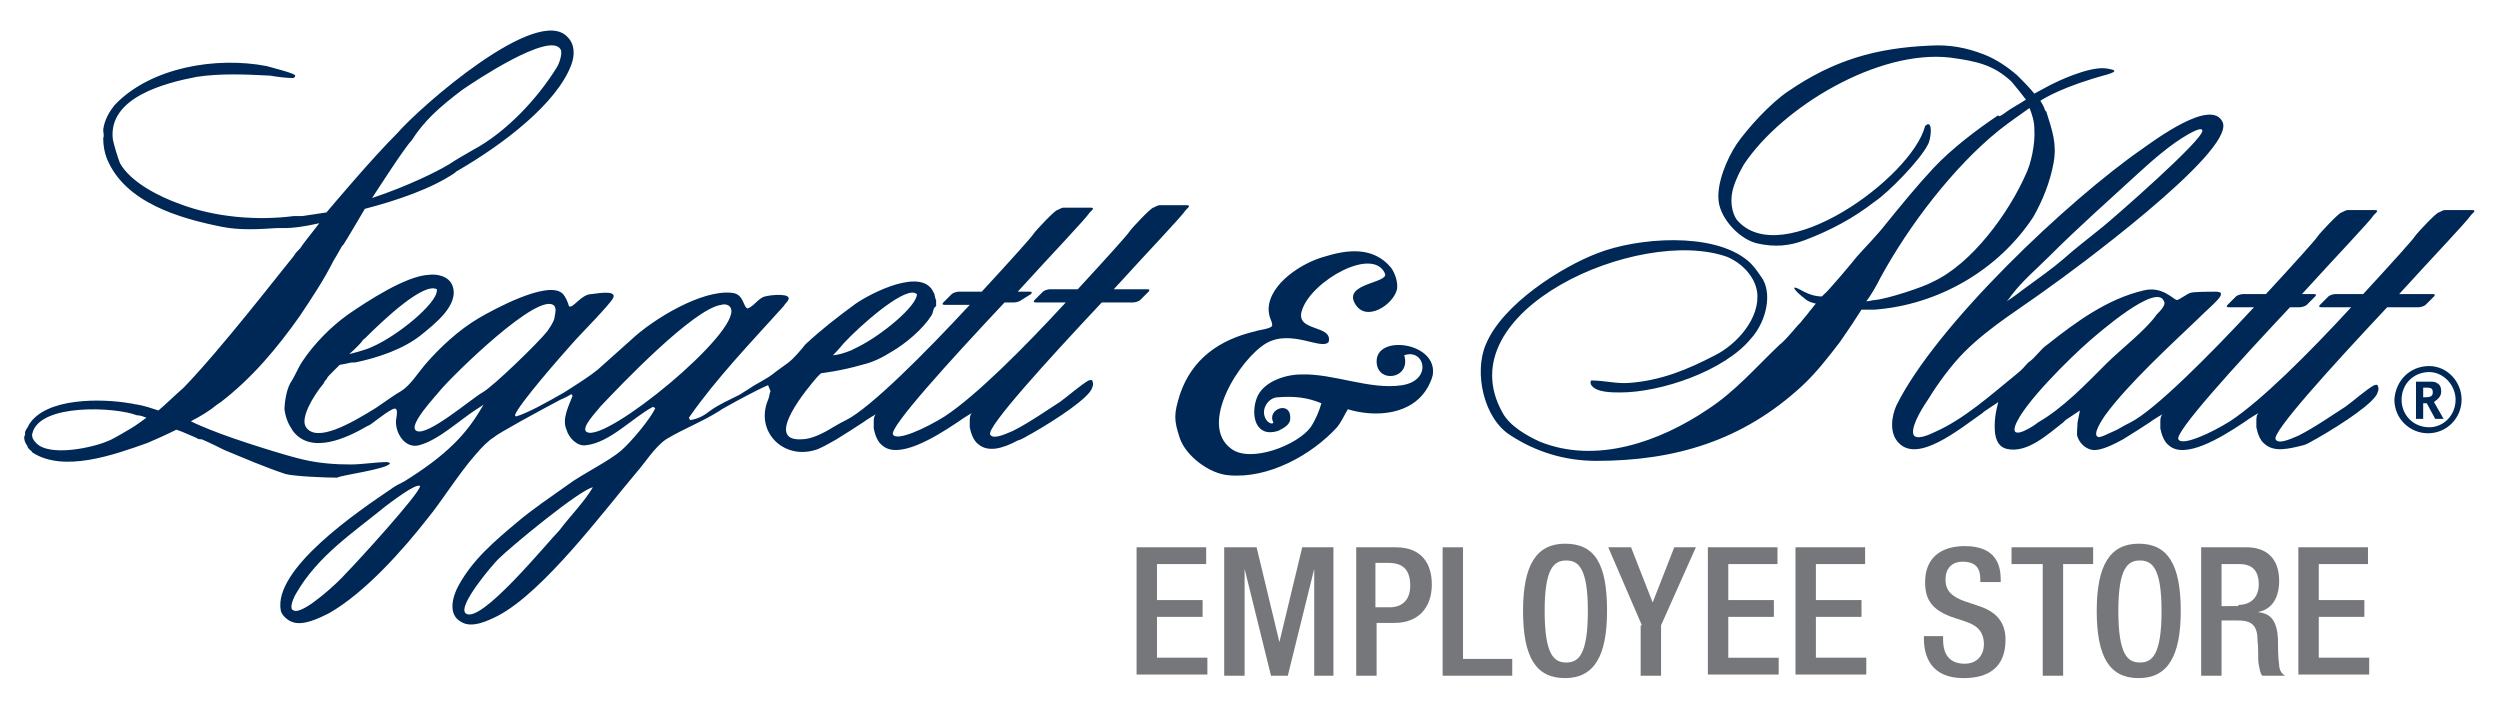 <?xml version="1.0" encoding="utf-8"?>
<!-- Generator: Adobe Illustrator 22.1.0, SVG Export Plug-In . SVG Version: 6.00 Build 0)  -->
<svg version="1.1" id="Layer_1" xmlns="http://www.w3.org/2000/svg" xmlns:xlink="http://www.w3.org/1999/xlink" x="0px" y="0px"
	 viewBox="0 0 208.3 59.1" style="enable-background:new 0 0 208.3 59.1;" xml:space="preserve">
<style type="text/css">
	.st0{fill:#002856;}
	.st1{fill:#76777A;}
</style>
<g>
	<g>
		<path class="st0" d="M202.4,31c-1.3,0-2.3,1-2.3,2.3c0,1.3,1,2.3,2.3,2.3c1.2,0,2.2-1,2.2-2.3C204.6,32.1,203.6,31,202.4,31z
			 M202.4,30.5c1.5,0,2.7,1.3,2.7,2.8s-1.2,2.8-2.8,2.8c-1.5,0-2.8-1.2-2.8-2.8C199.6,31.7,200.8,30.5,202.4,30.5z M201.9,33.1h0.2
			c0.4,0,0.6-0.1,0.6-0.4c0-0.3-0.1-0.4-0.5-0.4h-0.1h-0.2V33.1z M201.3,34.9v-3.1h1c0.4,0,0.6,0,0.7,0.1c0.3,0.1,0.4,0.4,0.4,0.7
			c0,0.4-0.2,0.6-0.6,0.9l0.8,1.4h-0.7l-0.7-1.3h-0.3v1.3H201.3z M169.5,10.7c0-0.6-0.2-1.2-0.4-1.7c-0.4,0.3-1.6,1.1-2.6,1.9
			c-3.7,3-7.4,7.8-9.8,12.2c-0.3,0.6-0.8,1.5-1.2,2c0.3,0,0.5-0.1,0.7-0.1c1.1-0.1,4.1-1.1,4.8-1.5c3.3-1.5,6.4-5.8,7.8-9
			C169.2,13.7,169.6,12,169.5,10.7z M167.2,9.3c0.4-0.3,1-0.6,1.6-1c-0.3-0.4-0.7-0.9-1.2-1.5c-1.5-1.4-2.9-1.7-5.1-2
			c-6-0.7-14,4.1-17.2,8.9c-0.4,0.7-0.9,1.7-1,2.5c-0.1,0.7,0,1.5,0.4,2.1c3.7,4.4,14.6-3.5,15.7-7.8c0.7-0.7,0.5,1.2,0.2,1.6
			c-0.6,1.2-3.2,3.9-4.4,4.7c-1.8,1.4-3.7,2.4-5.8,3.2c-1.3,0.5-2.5,0.6-3.9,0.3c-1.5-0.3-3.1-2-3.3-3.5c-0.2-1.5,0.7-3.6,1.5-4.8
			c0.9-1.3,2.8-3.4,4.3-4.4c3.8-2.6,7.3-3.6,11.8-3.8c1.7-0.1,3.1,0.2,4.4,0.7c1.1,0.4,2.1,1.1,2.9,1.8c0.4,0.4,1,1,1.4,1.5
			c0.4-0.2,0.9-0.5,1.3-0.7l0.2-0.1c0.2-0.1,3-1.5,4.5-1.3c0.6,0.1,1.1,0.2,0.1,0.5c-3.7,1-5.3,2-5.6,2.2c0.2,0.3,0.3,0.5,0.4,0.8
			l0.1,0.1c0.5,1.6,0.9,2.7,0.6,4.3c-0.3,1.6-0.9,3.1-1.7,4.5c-2.9,4.4-7.9,7.3-13.2,7.7c-0.4,0-0.7,0-1.1,0
			c-0.5,0.8-1.1,1.7-1.8,2.7c-1,1.3-2,2.6-3.2,3.7c-4.9,4.5-10.5,6.2-17.1,6.2c-2.7,0-5.1-0.8-7.1-2.1c-2.3-1.4-3.1-5.3-2.1-7.6
			c1.4-3.4,6.4-6.5,9.3-7.6c3.3-1.3,9.6-1.8,12.5,0.6c0.5,0.4,0.9,1,1.3,1.6c0.8,1.5,0.1,3.7-1,4.9c-2.2,2.7-7.5,4.5-10.9,4.5
			c-0.7,0-2,0-2.4-0.6c-0.1-0.1-0.1-0.4,0-0.4c1.1,0,2.1,0.3,3.2,0.2c2.6-0.2,4.8-1.1,7.1-2.3c1.8-0.9,3.8-3.1,3.5-5.3
			c-0.2-1.3-1.3-2.4-2.5-2.9c-7.3-2.6-23.5,4.5-18.7,13c0.6,1.1,2,1.9,3.1,2.4c4.7,1.9,10,0,14-2.7c2.3-1.5,4-3.5,6-5.4
			c0.3-0.2,0.9-0.9,1.5-1.6c0.1-0.1,0.1-0.1,0.2-0.2c0.3-0.4,0.6-0.7,0.8-1c0.2-0.2,0.3-0.4,0.5-0.6c-0.4-0.1-0.7-0.2-0.9-0.4
			c-0.8-0.6-1.5-1.4-0.1-0.6c0.4,0.2,0.9,0.4,1.5,0.4l0.2-0.2c0.2-0.1,2.4-2.7,2.7-3.1c0.8-0.9,1.7-1.8,2.4-2.7
			c1.3-1.6,2.6-3.2,4-4.7c1.5-1.6,3.6-3.2,5.4-4.4C166.5,9.8,166.8,9.6,167.2,9.3z M110.7,28.5c-0.6,0.7-3.1-1.1-5.2,0.1
			c-2.2,1.3-5.7,6.8-2.9,8.8c1.6,1.2,5.5-0.3,6.6-1.8c0.4-0.6,0.7-1.3,0.9-2c-1.2-0.5-2.3-0.6-3.6-0.5c-0.9,0-1.6,1.2-0.9,2
			c0.1,0.1,0.4,0.3,0.5,0.1c-0.6-1.1,1.5-1.9,1.4-0.3c0,0.5-0.6,0.8-1,1c-1.9,0.6-2.3-1.3-1.8-2.7c0.5-1.4,2.4-2,3.7-2
			c2.7-0.1,5.7,1.3,8.4,0.9c2.6-0.4,1.9-3.1,0.2-2.5c0.6,2-2.3,2.4-2.3,0.5c0-2.2,4.8-1.6,4.7,0.9c0,0.4-0.2,0.8-0.4,1.2
			c-1.3,2.4-4.4,2.6-6.7,1.9c-0.3,0.5-0.5,1-0.9,1.5c-2.1,2.3-5.7,4.3-9,4c-1.6-0.1-3.6-1.6-4.1-3.1c-0.5-1.5-0.5-2,0-3.6
			c1-3,3.3-4.6,6.3-5.3c0.2-0.1,1.4-0.2,1.4-0.5c0-0.4-0.3-0.6-0.3-1.4c0.1-2.1,2.8-3.8,4.6-4.3c1.9-0.6,4.1-0.9,5.6,0.9
			c0.3,0.4,0.6,1.2,0.5,1.8c-0.3,1.3-2.6,2.8-3.5,1.2c-1-1.7,2.8-1.7,2.5-2.5c-1-2.3-6.1,0.6-6.9,3C107.8,27.7,111.1,27,110.7,28.5z
			 M170.8,21.3c-1.1,1.1-2.3,2.1-3.2,3.3c-0.2,0.3-0.4,0.5-0.4,0.5s0.5-0.3,1.4-1c1.1-0.8,2.5-1.8,3.3-2.5c1-0.9,2.2-1.8,3.3-2.7
			c1.1-0.9,8.3-7.2,8.3-8c0-0.4-1,0.2-1.2,0.3c-1.4,0.8-2.9,2.1-4.1,3.2C175.7,16.7,173.2,18.9,170.8,21.3z M180.3,25.1
			c-0.6-1.6-5.5,2.7-6.2,3.3c-1.5,1.3-5.6,5.3-6.2,7.1c-0.4,1.3,1.7-0.1,1.9-0.3c2.1-1.2,4-3.2,5.7-4.9c1.2-1.2,3.3-2.8,4.2-4.1
			C180,25.9,180.5,25.4,180.3,25.1z M188.7,37c-0.4-0.3-0.6-0.9-0.7-1.4l0-0.2c0-0.1,0-0.3,0-0.4c0-0.5,0.2-0.6,0.2-0.6
			s-0.7,0.4-1.1,0.7l-0.3,0.2c-1.8,1.2-4.8,3-6.1,1.8c-0.4-0.3-0.6-0.9-0.7-1.4l0-0.2c0-0.1,0-0.3,0-0.4c0-0.5,0.2-0.6,0.2-0.6
			s-0.7,0.4-1.1,0.7c-0.6,0.4-1.4,0.9-2.2,1.4c-0.9,0.5-1.8,0.9-2.4,0.9c-0.6,0-1.2-0.5-1.4-1.1c-0.1-0.2,0-0.8,0-1.2
			c0.1-0.5,0.2-1,0.2-1s-0.9,0.6-1.2,0.8c-0.1,0.1-0.1,0.1-0.2,0.2c-1.3,1-3,2.6-4.7,2.2c-0.8-0.2-1-1-1-1.8c0-0.1,0-0.1,0-0.2
			c0-0.9,0.3-1.9,0.3-1.9s-0.9,0.6-1.2,0.8c0,0-0.1,0.1-0.1,0.1c-2,1.4-5.4,4.2-7,2.5c-0.8-0.8-0.6-2.2-0.2-3.1
			c3.3-6.7,14.3-17.1,20.5-21.4c1-0.7,5.8-4.3,6.7-2.2c1,2.5-13.1,12.8-14.4,13.7c-2.3,1.7-5,3.3-7.1,5.4c-1.1,1.1-2.2,2.6-3,3.9
			c-0.4,0.6-1.4,2.1-1.3,2.9c0.1,0.7,1.4,0.1,1.8-0.1c2.5-1.1,4.8-3.2,6.9-4.9c0.4-0.3,0.6-0.6,0.9-0.9c0.6-0.4,1-1.1,1.6-1.5
			c2.4-1.9,5-3.8,8-4.5c1.6-0.4,2.5,0.8,2.8,0.8c0.3-0.1,0.8-0.5,1.1-0.6c0.3-0.1,1.8-0.1,2.1-0.1c1.2,0-0.2,1-1.5,2.3
			c-2.2,2.1-5.8,5.4-7.7,8c-0.2,0.3-1.1,1.6-0.6,1.8c0.2,0.1,0.9-0.3,1.6-0.6c0.5-0.3,0.9-0.5,1.1-0.6c2-1,6.6-5.6,10.3-9.6h-2.1
			c-0.2,0-0.2-0.1-0.1-0.2l0.7-0.7c0.1-0.1,0.4-0.2,0.6-0.2h1.9c2.4-2.6,4.2-4.6,4.3-4.8c0.2-0.3,1.8-2,2-2c0.2-0.1,0.4-0.2,0.5-0.2
			h2.3c0.2,0,0.2,0.1,0.1,0.2l-0.2,0.2c-0.4,0.6-3,3.3-6,6.6h1c0.2,0,0.2,0.1,0.1,0.2l-0.7,0.7c-0.1,0.1-0.4,0.2-0.6,0.2h-0.8
			c-4.6,4.9-9.6,10.4-9.3,11c0.3,0.6,2.7-0.5,4.3-1.5c2.6-1.7,6.6-5.7,10.1-9.5h-2.5c-0.2,0-0.2-0.1-0.1-0.2l0.7-0.7
			c0.1-0.1,0.4-0.2,0.6-0.2h2.3c2.4-2.6,4.2-4.6,4.3-4.8c0.2-0.3,1.8-2,2-2c0.2-0.1,0.4-0.2,0.5-0.2h2.3c0.2,0,0.2,0.1,0.1,0.2
			l-0.2,0.2c-0.4,0.6-3,3.3-6,6.6h2.8c0.2,0,0.2,0.1,0.1,0.2l-0.7,0.7c-0.1,0.1-0.4,0.2-0.6,0.2h-2.6c-4.6,4.9-9.6,10.4-9.3,11
			c0.2,0.4,1,0.1,1.9-0.3c1.4-0.7,3.1-1.9,3.9-2.4c0.7-0.5,1.7-1.4,2.4-1.8c0.1,0,0.2-0.1,0.3,0c0.1,0.2,0.1,0.4,0,0.6
			c-0.2,0.8-2.9,2.6-5,3.8c-0.4,0.2-0.8,0.5-1.2,0.6C190.7,37.4,189.5,37.7,188.7,37z M81.5,37c-0.4-0.3-0.6-0.9-0.7-1.4l0-0.2
			c0-0.1,0-0.3,0-0.4c0-0.5,0.2-0.6,0.2-0.6s-0.7,0.4-1.1,0.7l-0.3,0.2c-1.8,1.2-4.8,3-6.1,1.8c-0.4-0.3-0.6-0.9-0.7-1.4l0-0.2
			c0-0.1,0-0.3,0-0.4c0-0.5,0.2-0.6,0.2-0.6s-0.7,0.4-1.1,0.7c-0.6,0.4-1.4,0.9-2.2,1.4c-0.7,0.4-1.4,0.8-1.8,0.9
			c-2.7,0.8-5-1.6-3.9-4.2c0.1-0.2,0.1-0.5,0.2-0.7L64,32.1c-0.1,0-1.5,0.7-2.6,1.3c-0.7,0.4-1.3,0.7-1.4,0.8
			c-1.4,0.9-3,1.5-4.5,2.4c-1,0.7-1.7,1.9-2.5,2.8c-2.7,3.2-7.7,9.9-11.5,11.9c-0.8,0.4-2.2,1.1-3.1,0.5c-1.1-0.6-0.7-2.1-0.2-3
			c1.2-2.2,3-3.7,4.9-5.3c1.3-1.1,2.8-2.1,4.2-3.1c1.2-0.9,3.5-2,4.5-2.9c0.8-0.7,2.4-2.6,2.8-3.5l-0.2-0.1c-1.7,0.9-3.6,3-5.6,3.2
			c-0.7,0.1-1.4-0.6-1.6-1.3c-0.4-0.9,0.2-2,0.5-2.8c0-0.1-0.1-0.2-0.2-0.1c0,0-0.3,0.2-0.8,0.4c-1.7,0.9-5.2,2.8-5.5,3.1
			c-0.5,0.3-1,0.8-1.6,1.5c-1.4,1.6-2.9,4-3.9,5.2c-2.1,2.7-5.3,6.3-8.3,8c-0.8,0.4-2.2,1.1-3.1,0.7c-0.3-0.1-0.8-0.5-0.9-0.9
			c-0.7-3.5,6.6-8.4,9.1-10.1c0.4-0.3,0.8-0.5,1.2-0.7c1.6-1,3-2,4.2-3.2c0.8-0.8,1.5-1.7,2.1-2.7l0.3-0.5c-0.1,0.1-0.3,0.2-0.6,0.4
			c-1.4,0.9-3.2,2.6-4.8,3c-1.2,0.3-2-1.1-1.9-2.1c0-0.2,0.3-1.2-0.3-0.9c-0.4,0.2-0.8,0.5-1.2,0.8c-0.3,0.2-0.6,0.5-0.9,0.6
			c-1.7,1-4.7,2.4-6.2,0.4c-0.4-0.6-0.6-1.1-0.7-1.8c0-0.3,0.1-1.5,0.5-2.2c0.4-0.6,0.6-1.2,1-1.8c1-1.5,2.4-2.9,3.8-3.9
			c1.6-1.1,4.8-3.2,6.7-3.3c0.7-0.1,1.7,0.1,2,0.9c0.6,1.6-1.5,3.2-2.6,4.1c-1.5,1.2-3.6,1.9-5.5,2.3l-0.2,0c0,0-0.1,0-0.1,0
			c-0.4,0.1-1,0.2-1,0.2s-0.2,0.2-0.4,0.4c-0.1,0.1-0.2,0.2-0.4,0.4c-0.1,0.1-0.2,0.2-0.3,0.4c-0.1,0.1-0.2,0.2-0.2,0.3
			c-1,1.2-2,3-1.5,3.7c0.9,1.3,3.7-0.3,5.8-1.6c0.9-0.6,1.7-1.2,2.1-1.4c0.8-0.5,1.4-1.5,2-2.2c1.2-1.4,2.8-2.9,4.5-3.9
			c1.2-0.7,5.6-3.1,6.9-2.1c0.3,0.2,0.6,1,0.6,1.1c0.3,0.3,1-1,1.9-1c0.2,0,2.1-0.4,1.8,0.3c-0.2,0.5-2.8,3.1-3.4,3.8
			c-0.9,1-4.5,5.1-4.8,6l0.1,0.1c1-0.3,2.6-1.2,4-2c1.1-0.7,2.2-1.4,2.8-1.9c0.9-0.8,1.9-1.7,2.8-2.5c1.8-1.7,5.9-4.2,8.4-3.9
			c1,0.1,0.9,1.2,1.3,1.3c0.5-0.2,0.8-0.7,1.2-0.9c0.2-0.2,2.1-0.4,2.2,0c0.1,0.2-0.3,0.5-0.4,0.7c-2.7,3-5.6,6-7.9,9.3l0.1,0.2
			c0.7-0.1,1.2-0.4,1.7-0.8c0.7-0.5,1.6-0.9,2.4-1.3c0.3-0.2,0.5-0.3,0.8-0.5c0.7-0.5,1.5-0.8,2.2-1.4c0.4-0.3,0.7-0.5,1.1-0.8
			c0.5-0.4,1-1,1.4-1.5c1.4-1.3,2.7-2.3,4.2-3.4c1.3-0.9,5.6-3.1,6.5-0.9c0.1,0.1,0.1,0.5,0.2,0.6c0,0,0,0.5,0,0.5
			c-0.3,0.2-0.2,0.5-0.4,0.8c-0.7,1.1-2.1,2.3-3.3,3c-0.8,0.5-1.6,0.9-2.5,1.1c-1.7,0.5-3.4,0.7-3.4,0.7l-0.3,0.3
			c-0.7,0.8-4.6,5.4-1.3,5.2c0.8,0,1.8-0.5,2.6-1c0.5-0.3,0.9-0.5,1.1-0.6c2-1,6.6-5.6,10.3-9.6h-2.1c-0.2,0-0.2-0.1-0.1-0.2
			l0.7-0.7c0.1-0.1,0.4-0.2,0.6-0.2h1.9c2.4-2.6,4.2-4.6,4.3-4.8c0.2-0.3,1.8-2,2-2c0.2-0.1,0.4-0.2,0.5-0.2h2.3
			c0.2,0,0.2,0.1,0.1,0.2l-0.2,0.2c-0.4,0.6-3,3.3-6,6.6h1c0.2,0,0.2,0.1,0.1,0.2L85.1,25c-0.1,0.1-0.4,0.2-0.6,0.2h-0.8
			c-4.6,4.9-9.6,10.4-9.3,11c0.3,0.6,2.7-0.5,4.3-1.5c2.6-1.7,6.6-5.7,10.1-9.5h-2.5c-0.2,0-0.2-0.1-0.1-0.2l0.7-0.7
			c0.1-0.1,0.4-0.2,0.6-0.2h2.3c2.4-2.6,4.2-4.6,4.3-4.8c0.2-0.3,1.8-2,2-2c0.2-0.1,0.4-0.2,0.5-0.2h2.3c0.2,0,0.2,0.1,0.1,0.2
			l-0.2,0.2c-0.4,0.6-3,3.3-6,6.6h2.8c0.2,0,0.2,0.1,0.1,0.2L95,25c-0.1,0.1-0.4,0.2-0.6,0.2h-2.6c-4.6,4.9-9.6,10.4-9.3,11
			c0.2,0.4,1,0.1,1.9-0.3c1.4-0.7,3.1-1.9,3.9-2.4c0.7-0.5,1.7-1.4,2.4-1.8c0.1,0,0.2-0.1,0.3,0c0.1,0.2,0.1,0.4,0,0.6
			c-0.2,0.8-2.9,2.6-5,3.8c-0.4,0.2-0.8,0.5-1.2,0.6C83.5,37.4,82.3,37.7,81.5,37z M76.2,24.4c-1.1-0.3-4.5,2.7-5.9,4.2
			c-0.4,0.5-0.9,1-0.9,1s0.5,0,1.5-0.4l0.6-0.3c2-1,4.9-3.4,4.9-4.4L76.2,24.4z M35,40.5c-0.3-0.3-2.5,1.4-2.9,1.7
			c-2.7,2.2-5.6,4.1-7.4,7.2c-0.2,0.3-0.5,1-0.4,1.3c0,0.1,0.2,0.2,0.3,0.2c0.9,0.1,3.6-2.4,4.2-3.1C29.6,47,35,41.1,35,40.5z
			 M49.4,40.6c-1.1,0.2-6.9,5-7.9,6c-0.5,0.5-3.4,3.9-2.7,4.5c1.2,1,6.8-5.9,7.8-6.9C47.5,43,48.7,41.8,49.4,40.6z M60.9,25.7
			c-0.1-0.3-0.5-0.4-0.8-0.3c-2.3,0.3-8.4,6.7-10.1,8.5c-0.2,0.3-1.7,1.8-1.1,2.1C50.5,36.9,61.7,27.7,60.9,25.7z M46.2,25.5
			c-1.2-1.4-8.5,5.8-9.5,7c-0.3,0.4-2.8,3-2,3.4c0.9,0.5,4.6-2.7,5.5-3.2c0.9-0.5,4.7-4.2,5.4-5.1c0.2-0.3,0.5-0.7,0.6-1.1
			C46.2,26.3,46.4,25.8,46.2,25.5z M36.4,24.1c-1.1-0.6-4.4,2.5-6,4.1c-0.1,0.1-0.2,0.1-0.2,0.2c-0.4,0.5-1.1,1.1-1.1,1.1
			s1.3-0.3,1.9-0.6c2.1-0.9,5.4-3.6,5.4-4.7L36.4,24.1z M16.4,36.5c-0.5-0.2-1.1-0.5-1.7-0.7c-0.8,0.4-1.7,0.8-2.4,1.1
			c-2.8,1-7,2.5-9.6,0.8c-0.1-0.2-0.4-0.3-0.4-0.5c-0.2-0.3-0.4-0.7-0.2-1c-0.1-0.3,0.2-0.5,0.3-0.8c1.4-2.3,6.1-2.2,8.4-1.8
			c0.2,0,0.4,0.1,0.6,0.1c0.6,0.1,1.2,0.3,1.8,0.5c0.6-0.5,1.3-1.2,2.1-1.9c3.2-3.3,8.2-9.8,9.2-11c0.1-0.2,0.3-0.4,0.5-0.6
			c0.4-0.6,1-1.3,1.6-2.1c-1.3,0.3-2.3,0.4-2.7,0.4c-0.2,0-0.5,0-0.8,0c-1.5,0.1-3.1,0.2-4.6-0.1c-3.5-0.7-8.1-2-9.6-5.7
			c-0.2-0.5-0.3-1.1-0.3-1.7c0.1-0.2,0-0.4,0-0.7c0.1-0.8,0.5-1.5,1-2.1c3-3.1,8.4-4,12.6-3.2c0.3,0.1,2.4,0.6,2.4,0.8
			c0,0.1-0.1,0.2-0.2,0.2c-0.6,0-1.3-0.1-1.9-0.2c-2-0.1-4.1-0.2-6.1,0.1c-2.6,0.5-7.4,1.7-7,5.2c0.1,0.5,0.4,1.5,0.6,2
			c0.9,1.6,3.3,2.8,5,3.4c2.9,1.1,6.4,1.4,9.5,1l0.3,0l0.4,0c0.7-0.1,1.3-0.2,2-0.3c0.6-0.7,3.7-4.4,5.9-6.6
			C35,8.9,44.8,0.3,47.3,3.1c0.6,0.6,0.6,1.5,0.3,2.3c-1.2,3.2-5.6,6.6-9.6,8.9l-0.1,0.1c-1.9,1.3-4.8,2.3-7.5,3
			c-0.9,1.5-1.4,2.4-1.8,3c0,0-0.1,0.1-0.1,0.1c-0.3,0.5-0.5,0.9-0.7,1.2c-0.8,1.6-1.8,3.1-2.8,4.6c-1.9,2.7-4,5.2-6.6,7.2l-0.3,0.2
			c-0.6,0.5-1.4,1-2.2,1.4c0.6,0.3,1.1,0.5,1.6,0.7c2.2,0.9,6.8,2.3,7.8,2.5c1.3,0.3,2.6,0.4,3.9,0.4c1,0,2.1-0.2,3.1-0.2
			c0,0,0.2,0.1,0.2,0.1c-0.2,0.5-4.2,1-4.4,1.2c-0.9,0-3.5-0.1-4.3-0.3c-1.8-0.6-3.4-1.3-5.1-2c-0.6-0.3-1.2-0.6-1.9-0.9
			C16.6,36.6,16.5,36.6,16.4,36.5z M31,16.5c3-1,5.4-2.2,6.4-2.8c0.6-0.4,1.3-0.8,2-1.2c2.8-1.5,5.4-4.3,7-6.9
			c0.2-0.3,0.5-1.2,0.3-1.5c-0.9-1.5-7.2,2.7-8.2,3.4c-0.8,0.6-1.8,1.4-2.5,2.1c-0.6,0.6-1.2,1.3-1.7,2.1
			C33.7,12.3,31.4,15.9,31,16.5z M9.1,36.7c0.3-0.1,1.8-1,1.8-1c0.5-0.3,0.9-0.6,1.3-0.9c-0.3-0.1-0.5-0.2-0.8-0.2
			c-1.8-0.7-8.1-1-8.7,1.5c-0.1,0.3,0.1,0.6,0.3,0.8C4.1,38.1,7.8,37.3,9.1,36.7z"/>
	</g>
	<g>
		<path class="st1" d="M94.7,45.6h5.8V47h-4.1v3h3.8v1.4h-3.8v3.4h4.2v1.4h-5.9V45.6z"/>
		<path class="st1" d="M102,45.6h2.7l1.9,7.9h0l1.9-7.9h2.6v10.7h-1.6v-8.9h0l-2.2,8.9h-1.4l-2.2-8.9h0v8.9H102V45.6z"/>
		<path class="st1" d="M112.9,45.6h3.4c2.1,0,3,1.3,3,3.1c0,1.9-1.1,3.2-3.1,3.2h-1.5v4.4h-1.7V45.6z M114.6,50.6h1.2
			c0.9,0,1.7-0.5,1.7-1.8c0-1.2-0.5-1.9-1.8-1.9h-1.1V50.6z"/>
		<path class="st1" d="M120.2,45.6h1.7v9.3h4.1v1.4h-5.8V45.6z"/>
		<path class="st1" d="M126.9,50.9c0-3.8,1.1-5.6,3.5-5.6c2.5,0,3.5,1.7,3.5,5.6c0,3.8-1.1,5.6-3.5,5.6
			C128,56.5,126.9,54.8,126.9,50.9z M132.3,50.9c0-3.6-0.8-4.2-1.8-4.2c-1,0-1.8,0.6-1.8,4.2c0,3.7,0.8,4.3,1.8,4.3
			C131.5,55.2,132.3,54.6,132.3,50.9z"/>
		<path class="st1" d="M136.8,52.1l-2.8-6.5h1.9l1.8,4.6l1.8-4.6h1.8l-2.9,6.5v4.2h-1.7V52.1z"/>
		<path class="st1" d="M142.3,45.6h5.8V47H144v3h3.8v1.4H144v3.4h4.2v1.4h-5.9V45.6z"/>
		<path class="st1" d="M149.6,45.6h5.8V47h-4.1v3h3.8v1.4h-3.8v3.4h4.2v1.4h-5.9V45.6z"/>
		<path class="st1" d="M161.9,53v0.3c0,1.3,0.6,2,1.8,2c1.1,0,1.6-0.8,1.6-1.6c0-1.1-0.6-1.6-1.5-1.9l-1.2-0.4
			c-1.6-0.6-2.2-1.4-2.2-2.9c0-2,1.3-3,3.3-3c2.7,0,3,1.7,3,2.8v0.2h-1.7v-0.2c0-1-0.4-1.5-1.5-1.5c-0.7,0-1.4,0.4-1.4,1.5
			c0,0.9,0.5,1.4,1.6,1.8l1.2,0.4c1.5,0.5,2.2,1.4,2.2,2.8c0,2.3-1.4,3.2-3.5,3.2c-2.7,0-3.3-1.8-3.3-3.3V53H161.9z"/>
		<path class="st1" d="M170.1,47h-2.5v-1.4h6.8V47h-2.5v9.3h-1.7V47z"/>
		<path class="st1" d="M174.7,50.9c0-3.8,1.1-5.6,3.5-5.6s3.5,1.7,3.5,5.6c0,3.8-1.1,5.6-3.5,5.6S174.7,54.8,174.7,50.9z
			 M180.1,50.9c0-3.6-0.8-4.2-1.8-4.2c-1,0-1.8,0.6-1.8,4.2c0,3.7,0.8,4.3,1.8,4.3C179.3,55.2,180.1,54.6,180.1,50.9z"/>
		<path class="st1" d="M183.4,45.6h3.8c1.5,0,2.7,0.8,2.7,2.8c0,1.4-0.6,2.4-1.8,2.6v0c1.1,0.1,1.6,0.7,1.7,2.2c0,0.7,0,1.5,0.1,2.2
			c0,0.5,0.3,0.8,0.5,0.9h-1.9c-0.2-0.2-0.2-0.5-0.3-0.9c-0.1-0.6,0-1.2-0.1-2c0-1.2-0.4-1.7-1.6-1.7h-1.4v4.6h-1.7V45.6z
			 M186.5,50.4c1.1,0,1.7-0.7,1.7-1.7c0-1.1-0.5-1.7-1.6-1.7h-1.5v3.5H186.5z"/>
		<path class="st1" d="M191.5,45.6h5.8V47h-4.1v3h3.8v1.4h-3.8v3.4h4.2v1.4h-5.9V45.6z"/>
	</g>
</g>
</svg>
